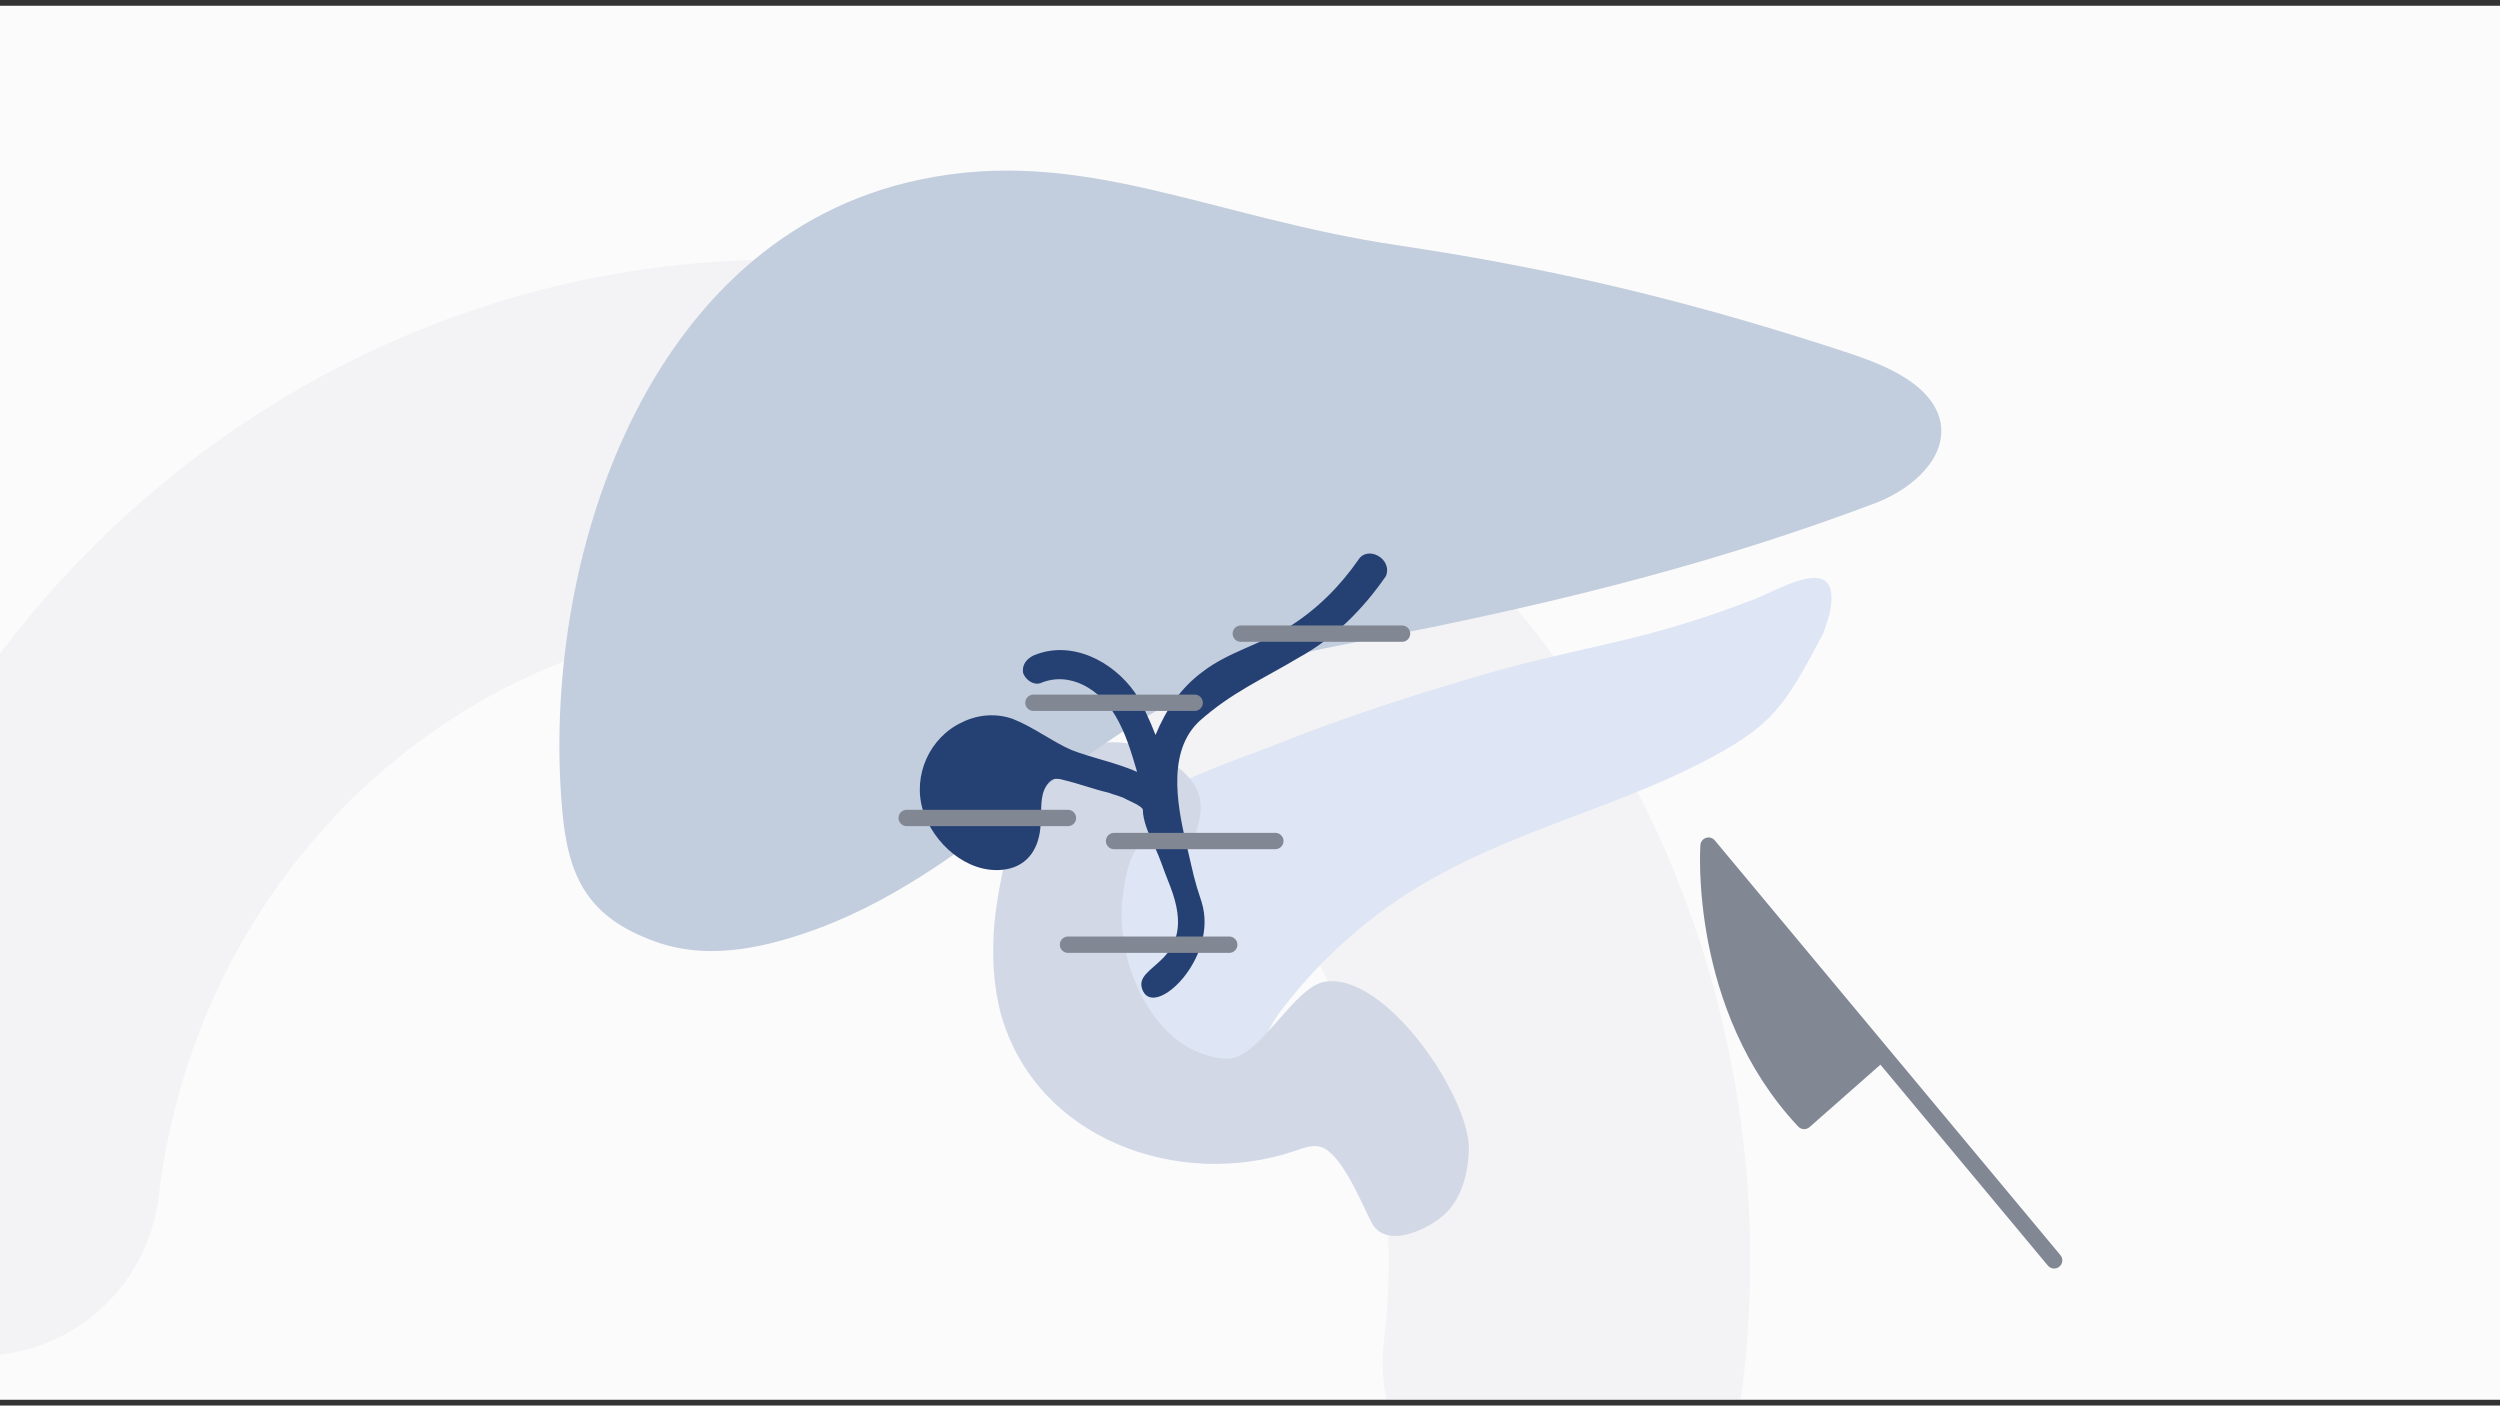 <svg version="1.1" id="Livello_1" xmlns="http://www.w3.org/2000/svg" xmlns:xlink="http://www.w3.org/1999/xlink" x="0px" y="0px" viewBox="0 0 217 122" style="enable-background:new 0 0 217 122;" xml:space="preserve">
<rect x="0" y="0" width="217" height="122" fill="#333333" stroke="none"/>
<g>
	<g>
		<defs>
			<rect id="SVGID_1_" y="0.5" width="217" height="121"></rect>
		</defs>
		<use xlink:href="#SVGID_1_" style="overflow:visible;fill:#FBFBFC;" data-cmp-ab="2"></use>
		<clipPath id="SVGID_2_">
			<use xlink:href="#SVGID_1_" style="overflow:visible;" data-cmp-ab="2"></use>
		</clipPath>
		<g style="clip-path:url(#SVGID_2_);">
			<g style="opacity:7.000730e-02;">
				<g>
					<path style="fill:none;stroke:#828692;stroke-width:31.372;stroke-linecap:round;stroke-miterlimit:10;" d="M135.7,118.3
						c4.7-39.5-22.3-75.1-60.2-79.6C37.5,34.2,2.9,62.5-1.8,102"></path>
				</g>
			</g>
		</g>
	</g>
	<g>
		<path style="fill:#DEE5F4;" d="M158.8,53.3c1.2-5.5-4-2.3-6.5-1.3c-10.6,4.1-14.5,3.8-25.4,7.1c-5.4,1.6-10.8,3.4-16.1,5.5
			c-4.5,1.8-11.4,3.8-14.4,7.8c-2.5,3.3-0.4,7.8,0.4,11.3c0.4,2.1,1,4.1,2.2,5.9c2.2,3.4,7.3,5,10.1,1.5c0.8-1,1.3-2.4,2.1-3.4
			c3.8-5,8.7-9.1,13.8-11.8c7.1-3.9,15.2-5.9,22.5-9.6c6.4-3.3,7.3-4.8,10.8-11.4C158.5,54.2,158.7,53.7,158.8,53.3z"></path>
		<path style="fill:#D2D8E6;" d="M95.4,64.5c1.7-0.2,3.5,0,4.8,0.8c1.6,0.9,3.4,2,3.9,3.8c0.3,1.2,0,2.5-0.5,3.6
			c-0.4,0.8-2.2,0.2-2.8,0.1c-2.7-0.7-3.2,3.7-3.4,5.5c-0.5,5.4,2.8,13.2,9,13.6c2.9,0.2,5.9-6.4,8.7-6.7
			c5.3-0.7,12.6,10.2,12.4,14.7c-0.1,2-0.6,4-2,5.4c-1.3,1.3-5.1,3.2-6.4,0.9c-0.7-1.2-2.7-6.5-4.7-6.7c-0.7-0.1-1.4,0.2-2,0.4
			c-10.1,3.4-22.4-1-25.5-11.8c-0.7-2.6-0.8-5.2-0.6-7.8c0.2-2.1,0.6-4.2,1.1-6.2c0.5-2,0.9-4,2-5.8C90.8,66,93,64.8,95.4,64.5z"></path>
	</g>
	<g>
		<path style="fill:#C2CEDD;" d="M164.7,32.4C164.7,32.4,164.7,32.4,164.7,32.4c-2-1.1-4.1-1.7-6.2-2.4c-12.8-4.1-23.8-6.7-37.1-8.7
			c-16.3-2.4-27.5-8.7-41.6-5.7c-23.8,5-32.9,33.3-31,54.7c0.5,5.8,2.2,9.3,8,11.4c3.2,1.2,6.7,1,10,0.2
			c15.7-3.9,24.5-16.7,38.9-22.9c3.9-1.7,8.1-2.5,12.2-3.3c19-3.6,32.6-7.4,44.8-12c2.7-1,6-3.4,5.8-6.6
			C168.3,34.9,166.5,33.4,164.7,32.4z"></path>
		<path style="fill:#254073;" d="M117.9,48.6c-1.6,2.3-3.6,4.3-6,5.8c-2.4,1.5-5.3,2.2-7.5,3.9c-1.9,1.4-3.2,3.3-4.1,5.5
			c-0.5-1.3-1.1-2.6-1.8-3.7c-1.9-2.7-5.5-4.6-8.8-3.2c-0.6,0.3-1,0.8-0.9,1.5c0.2,0.6,0.9,1.1,1.5,0.9c2.6-1.1,5.2,0.6,6.5,2.8
			c0.9,1.5,1.4,3.2,1.9,4.9c-1.8-0.8-3.9-1.2-5.7-1.9c-1.8-0.8-3.3-2-5.1-2.7c-1.4-0.5-3-0.4-4.4,0.3c-2.8,1.3-4.3,4.6-3.4,7.6
			c0.9,2.9,3.8,5.5,6.9,5.2c2-0.2,3.1-1.6,3.3-3.6c0.1-1,0-2,0.2-2.9c0.1-0.5,0.5-1.3,1.1-1.4c0.2,0,0.4,0,0.7,0.1
			c1.3,0.3,2.6,0.8,3.9,1.1c0.5,0.2,1.1,0.3,1.6,0.6c0.2,0.1,1.4,0.6,1.4,0.9c0,0.9,0.5,2.1,0.9,2.9c0.8,1.8,0.7,1.8,1.5,3.8
			c2.6,6.8-3.5,6.6-2.4,9c1.1,2.4,6.6-2.9,5.1-7.7c-0.7-2.1-0.7-2.4-1.2-4.5c-0.8-3.3-1.9-8.2,0.8-11c0.1-0.1,0.1-0.1,0.2-0.2
			c2.8-2.5,5.6-3.7,8.6-5.5c3.1-1.7,5.6-4.2,7.6-7.1C120.9,48.5,118.7,47.3,117.9,48.6z"></path>
	</g>
	
		<path style="fill:#828794;stroke:#828794;stroke-width:1.417;stroke-linecap:round;stroke-linejoin:round;stroke-miterlimit:10;" d="
		M178.3,109.4l-30-36c0,0-1,14,8.3,23.9l6.7-5.9"></path>
	
		<line style="fill:#828794;stroke:#828794;stroke-width:1.417;stroke-linecap:round;stroke-linejoin:round;stroke-miterlimit:10;" x1="92.7" y1="82" x2="106.7" y2="82"></line>
	
		<line style="fill:#828794;stroke:#828794;stroke-width:1.417;stroke-linecap:round;stroke-linejoin:round;stroke-miterlimit:10;" x1="96.7" y1="73" x2="110.7" y2="73"></line>
	
		<line style="fill:#828794;stroke:#828794;stroke-width:1.417;stroke-linecap:round;stroke-linejoin:round;stroke-miterlimit:10;" x1="78.7" y1="71" x2="92.7" y2="71"></line>
	
		<line style="fill:#828794;stroke:#828794;stroke-width:1.417;stroke-linecap:round;stroke-linejoin:round;stroke-miterlimit:10;" x1="89.7" y1="61" x2="103.7" y2="61"></line>
	
		<line style="fill:#828794;stroke:#828794;stroke-width:1.417;stroke-linecap:round;stroke-linejoin:round;stroke-miterlimit:10;" x1="107.7" y1="55" x2="121.7" y2="55"></line>
</g>
</svg>